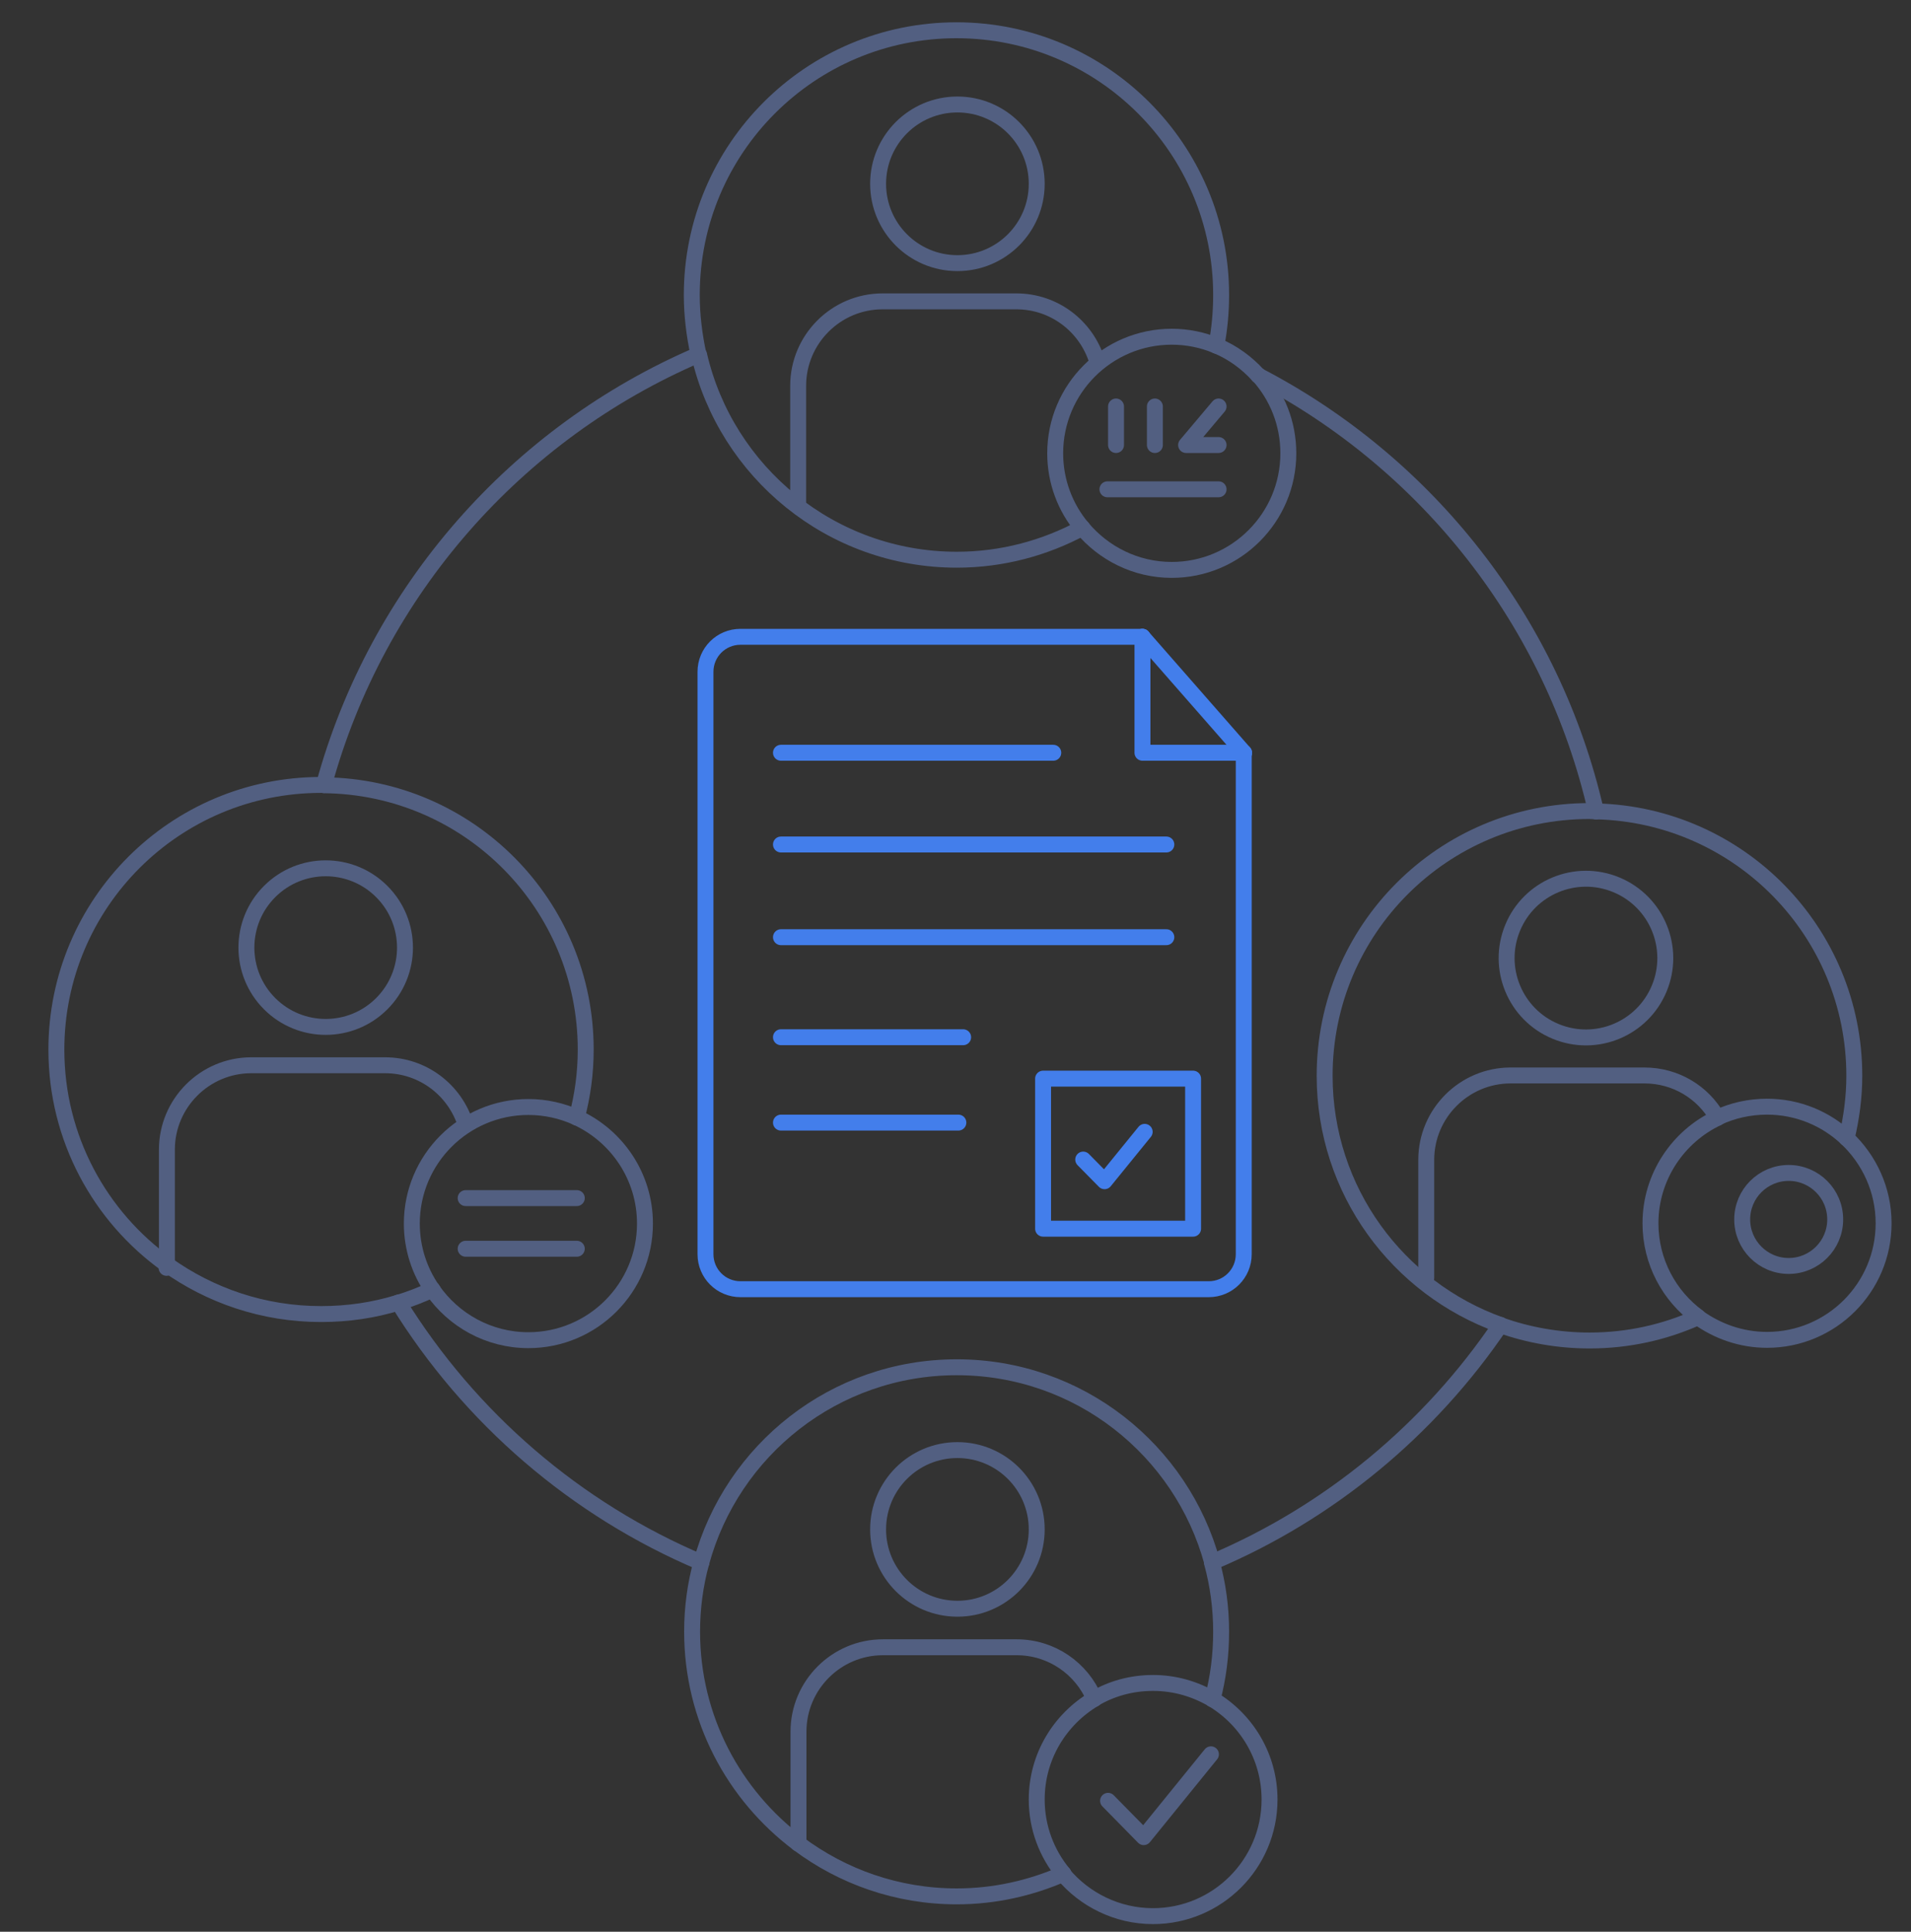 <svg xmlns="http://www.w3.org/2000/svg" xmlns:xlink="http://www.w3.org/1999/xlink" id="&#x56FE;&#x5C42;_1" x="0px" y="0px" viewBox="0 0 600 606.4" style="enable-background:new 0 0 600 606.4;" xml:space="preserve"><rect x="0" y="0" width="600" height="606.4" fill="#333333" stroke="none"/><style type="text/css">			.st0{fill:none;stroke:#366088;stroke-width:8;stroke-linecap:round;stroke-linejoin:round;stroke-miterlimit:10;stroke-dasharray:140.689;}			.st1{fill:none;stroke:#366088;stroke-width:8;stroke-linecap:round;stroke-linejoin:round;stroke-miterlimit:10;stroke-dasharray:171.842;}			.st2{fill:none;stroke:#366088;stroke-width:8;stroke-linecap:round;stroke-linejoin:round;stroke-miterlimit:10;stroke-dasharray:185.911;}	.st3{fill:#A4EDF5;}	.st4{fill:#D0FDFF;stroke:#366088;stroke-width:8;stroke-linecap:round;stroke-linejoin:round;stroke-miterlimit:10;}	.st5{fill:none;stroke:#366088;stroke-width:8;stroke-linecap:round;stroke-linejoin:round;stroke-miterlimit:10;}	.st6{fill:#FFFFFF;stroke:#366088;stroke-width:8;stroke-linecap:round;stroke-linejoin:round;stroke-miterlimit:10;}	.st7{fill:none;stroke:#525F81;stroke-width:5;stroke-linecap:round;stroke-linejoin:round;stroke-miterlimit:7.111;}	.st8{fill:none;stroke:#437EEB;stroke-width:5;stroke-linecap:round;stroke-linejoin:round;}</style><g>	<g>		<g>			<path class="st0" d="M4746,852.3c-36.9,2.8-74.1,4.3-111.7,4.3c-100.3,0-198.2-10.3-292.7-29.8"></path>			<path class="st1" d="M5354.7-1823.7c428.4,248.7,716.4,712.4,716.4,1243.4c0,151.3-23.4,297.1-66.7,434"></path>			<path class="st2" d="M3223.2-307.6c-17-88.3-25.8-179.4-25.8-272.6c0-516.8,272.9-969.9,682.4-1223.1"></path>			<circle class="st3" cx="4634.2" cy="-580.2" r="1054.9"></circle>		</g>		<g>			<path class="st4" d="M5102.8-1291.6c23.9-79.5,36.8-162.9,37.7-248.2h0.1v-201.6l-527.4-281.7l-527.4,281.7v191.5    c0,238.2,92.8,462.2,261.2,630.6l266.2,263.6l184-184L5102.8-1291.6z"></path>			<g>				<line class="st5" x1="5063" y1="-950.4" x2="5182.6" y2="-830.8"></line>				<circle class="st6" cx="4822.6" cy="-1206.3" r="349"></circle>				<path class="st5" d="M4814.9-1384.7c93.1,0,186.1,77.6,186.1,170.6"></path>			</g>		</g>		<g>			<g>				<path class="st6" d="M3751.8,87.1c0-86.6,98.4-156.7,219.9-156.7c118.4,0,215.1,66.7,219.6,150.4c0,0.1,0.1,0.2,0,0.2l0,0     c0.1-0.1,0-0.2,0-0.2c9.4-80.3,103.8-143.3,218.9-143.3c121,0,219.1,69.6,219.9,155.7l0,0c-2.5-362.4-300.8-657.8-659.2-657.7     c-353.1,0-648.8,286.8-658.8,643.6c5.8-82.9,102-148.8,219.8-148.8C3653.3-69.7,3751.8,0.5,3751.8,87.1L3751.8,87.1z"></path>				<path class="st5" d="M3743.6,44.8c-1.3-102.6,13.2-255.5,93.5-415.2c41.4-82.3,90.4-146.5,133.7-194.2"></path>				<path class="st5" d="M3970.9-564.5c43.3,47.7,92.3,111.8,133.7,194.2c82.7,164.3,95.6,321.5,93.4,424"></path>				<line class="st5" x1="3971" y1="-613.9" x2="3971" y2="-564.5"></line>				<path class="st5" d="M3971.6-69.5v578c0,52.9-42.9,95.7-95.7,95.7h-41"></path>			</g>			<g>				<path class="st4" d="M3979.8,828.1l253.1-223.5c111.9-111.9,128.9-177.1,109.9-253.4c-14.4-57.7-53.9-123.7-147.6-150     c-78.4-22-163.1,18.6-221.1,75.8c-0.4,0.4-0.9,0.9-1.3,1.3c-0.4-0.4-0.9-0.9-1.3-1.3c-58-57.2-142.6-97.8-221.1-75.8     c-93.7,26.3-133.2,92.3-147.6,150c-19.1,76.3-8.8,134.7,112.6,256.1l250.5,220.8C3969.8,831.6,3975.8,831.6,3979.8,828.1z"></path>				<path class="st5" d="M4386.7,545.9h-307.5l-56.5,71.4c-1.9,5.1-9.2,4.9-10.9-0.3l-67.6-214.5c-1-3-5.2-3.1-6.3-0.1l-48.8,137.5     c-1.8,5-334.2,0.4-334.2,0.4"></path>			</g>		</g>		<g>			<g>				<polyline class="st6" points="4906.3,368.8 4906.3,311.8 4906.3,259.5     "></polyline>				<path class="st4" d="M5637.1-352.3h-569.5v-201.8c0-32.5,26.4-58.9,58.9-58.9h451.7c32.5,0,58.9,26.4,58.9,58.9V-352.3z"></path>				<path class="st6" d="M5707.6-444.7h-710.4c-50.2,0-90.8,40.7-90.8,90.8V689.4c0,50.2,40.7,90.8,90.8,90.8h710.4     c50.2,0,90.8-40.7,90.8-90.8V-353.8C5798.5-404,5757.8-444.7,5707.6-444.7z"></path>			</g>			<g>				<path class="st4" d="M5614.7,510.5c0,35.2-14.8,66.9-38.7,90c-24,23.1-57,37.3-93.7,37.3H5368V383.2h114.4     C5555.5,383.2,5614.7,440.2,5614.7,510.5z"></path>				<path class="st6" d="M5368,383.2v254.5h-114.2c-73.2,0-132.5-57-132.5-127.3c0-35.2,14.8-66.9,38.8-90     c23.9-23.1,57.2-37.3,93.7-37.3H5368V383.2z"></path>			</g>			<g>				<path class="st4" d="M5180.7,316.9c-35.2,0-66.9-14.8-90-38.7c-23.1-24-37.3-57-37.3-93.7V70.1h254.5v114.4     C5307.9,257.7,5250.9,316.9,5180.7,316.9z"></path>				<path class="st6" d="M5307.9,70.1h-254.5V-44.1c0-73.2,57-132.5,127.3-132.5c35.2,0,66.9,14.8,90,38.8     c23.1,23.9,37.3,57.2,37.3,93.7L5307.9,70.1L5307.9,70.1z"></path>			</g>			<g>				<path class="st4" d="M5280.9,141.7c-24.9-24.9-36.8-57.8-36.3-91c0.7-33.3,14-66.7,39.9-92.6l80.9-80.9l180,180l-80.9,80.9     C5412.7,189.8,5330.6,191.4,5280.9,141.7z"></path>				<path class="st6" d="M5545.3,57.2l-180-180l80.8-80.8c51.8-51.8,134-53.4,183.7-3.7c24.9,24.9,36.8,57.8,36.2,91.1     c-0.6,33.2-14.1,66.8-39.9,92.6L5545.3,57.2z"></path>			</g>		</g>	</g></g><circle class="st7" cx="561.6" cy="382.8" r="14.6"></circle><polyline class="st7" points="347.9,565.3 359.1,576.7 380.2,550.7 "></polyline><polyline class="st8" points="340.1,364 346.8,370.8 359.4,355.3 "></polyline><g>	<path class="st7" d="M471.1,415.9c-22.2,32.8-53.6,58.9-90.5,74.5"></path>	<path class="st7" d="M501.1,254.7c-13.6-59.6-53.1-109.3-106-136.8"></path>	<path class="st7" d="M220.2,490.5c-39.5-16.7-72.7-45.4-95.1-81.6"></path>	<path class="st7" d="M101.7,246.4c16.6-60.9,60.5-110.6,117.7-135.1"></path>	<path class="st7" d="M381.9,108.5c1-5.1,1.5-10.5,1.5-15.9c0-45.9-37.2-83.1-83.1-83.1s-83.1,37.2-83.1,83.1  c0,6.4,0.8,12.7,2.1,18.7"></path>	<path class="st7" d="M339.8,165.7c-11.7,6.3-25.1,10-39.4,10c-39.4,0-72.4-27.5-80.9-64.3"></path>	<path class="st7" d="M220.2,490.5c9.6-35.3,41.8-61.3,80.2-61.3s70.6,26,80.2,61.3"></path>	<path class="st7" d="M380.7,533.4c1.8-6.8,2.7-13.9,2.7-21.2c0-7.5-1-14.8-2.9-21.7"></path>	<path class="st7" d="M333.9,588.2c-10.3,4.5-21.6,7.1-33.5,7.1c-18.7,0-35.9-6.2-49.8-16.6"></path>	<path class="st7" d="M220.2,490.5c-1.9,6.9-2.9,14.2-2.9,21.7c0,27.2,13.1,51.3,33.3,66.5"></path>	<path class="st7" d="M181.1,350.8c1.8-6.8,2.8-13.9,2.8-21.3c0-45.6-36.7-82.5-82.1-83"></path>	<path class="st7" d="M135.8,404.8c-3.4,1.6-7,3-10.6,4.1"></path>	<path class="st7" d="M101.7,246.4c-0.3,0-0.6,0-0.9,0c-45.9,0-83.1,37.2-83.1,83.1c0,27.8,13.7,52.4,34.6,67.4"></path>	<path class="st7" d="M125.1,408.9c-7.7,2.4-15.9,3.6-24.3,3.6c-18.1,0-34.8-5.8-48.5-15.6"></path>	<path class="st7" d="M579.8,357.3c1.5-6.3,2.4-12.9,2.4-19.6c0-45.2-36.1-81.9-81-83"></path>	<path class="st7" d="M533.1,413.5c-10.4,4.7-21.9,7.3-34,7.3c-9.8,0-19.2-1.7-28-4.8"></path>	<path class="st7" d="M501.1,254.7c-0.7,0-1.4-0.1-2.1-0.1c-45.9,0-83.1,37.2-83.1,83.1c0,36.1,23,66.7,55.1,78.2"></path>	<path class="st7" d="M339.8,165.7c6.7,8,16.8,13.2,28.1,13.2c20.2,0,36.6-16.4,36.6-36.6c0-9.4-3.5-17.9-9.3-24.4"></path>	<path class="st7" d="M381.9,108.5c-4.3-1.8-9.1-2.8-14-2.8c-20.2,0-36.6,16.4-36.6,36.6c0,8.9,3.2,17.1,8.5,23.4"></path>	<path class="st7" d="M381.9,108.5c5.1,2.1,9.6,5.4,13.2,9.4"></path>	<path class="st7" d="M181.1,350.8c12.6,5.8,21.4,18.5,21.4,33.3c0,20.2-16.4,36.6-36.6,36.6c-12.5,0-23.5-6.3-30.1-15.8"></path>	<path class="st7" d="M181.1,350.8c-4.6-2.1-9.8-3.3-15.2-3.3c-20.2,0-36.6,16.4-36.6,36.6c0,7.7,2.4,14.9,6.5,20.8"></path>	<path class="st7" d="M343.6,533.3c-10.8,6.4-18.1,18.1-18.1,31.6c0,8.9,3.2,17,8.4,23.3"></path>	<path class="st7" d="M380.7,533.4c-5.5-3.2-11.8-5.1-18.7-5.1c-6.8,0-13.1,1.8-18.5,5"></path>	<path class="st7" d="M380.7,533.4c10.7,6.4,17.9,18.1,17.9,31.5c0,20.2-16.4,36.6-36.6,36.6c-11.3,0-21.5-5.2-28.2-13.2"></path>	<path class="st7" d="M579.8,357.3c7.1,6.7,11.6,16.2,11.6,26.7c0,20.2-16.4,36.6-36.6,36.6c-8.1,0-15.6-2.7-21.7-7.1"></path>	<path class="st7" d="M539.3,350.9c-12.4,5.8-21.1,18.5-21.1,33.1c0,12.1,5.9,22.8,14.9,29.4"></path>	<path class="st7" d="M579.8,357.3c-6.5-6.1-15.3-9.9-25-9.9c-5.5,0-10.8,1.2-15.5,3.4"></path>	<line class="st7" x1="382.6" y1="153.6" x2="347.7" y2="153.6"></line>	<line class="st7" x1="146.2" y1="376.1" x2="181.1" y2="376.1"></line>	<line class="st7" x1="181.1" y1="392" x2="146.2" y2="392"></line>	<line class="st7" x1="350.4" y1="139.7" x2="350.4" y2="127.6"></line>	<line class="st7" x1="362.6" y1="139.7" x2="362.6" y2="127.6"></line>	<polyline class="st7" points="382.6,127.6 372.4,139.7 382.6,139.7  "></polyline>	<circle class="st7" cx="300.6" cy="57.7" r="24.9"></circle>	<path class="st7" d="M250.6,158.2v-37.1c0-14.6,11.9-26.5,26.5-26.5h42c11.9,0,21.9,7.8,25.3,18.6"></path>			<ellipse transform="matrix(0.707 -0.707 0.707 0.707 -180.399 159.461)" class="st7" cx="102.3" cy="297.5" rx="24.9" ry="24.9"></ellipse>	<path class="st7" d="M146.2,353c-3.4-10.8-13.4-18.6-25.3-18.6h-42c-14.6,0-26.5,11.9-26.5,26.5v35.9"></path>	<line class="st7" x1="52.3" y1="396.9" x2="52.3" y2="398"></line>			<ellipse transform="matrix(0.383 -0.924 0.924 0.383 29.48 645.463)" class="st7" cx="497.7" cy="300.7" rx="24.9" ry="24.9"></ellipse>	<path class="st7" d="M447.8,401.2v-37.1c0-14.6,11.9-26.5,26.5-26.5h42c9.8,0,18.4,5.3,22.9,13.3"></path>	<circle class="st7" cx="300.6" cy="480.1" r="24.9"></circle>	<path class="st7" d="M343.6,533.3c-4-9.5-13.4-16.2-24.4-16.2h-42c-14.6,0-26.5,11.9-26.5,26.5v35.1"></path></g><g>	<line class="st8" x1="358.7" y1="199.9" x2="390.6" y2="236.3"></line>	<path class="st8" d="M358.7,199.9H232.5c-6.1,0-11,4.9-11,11v182.8c0,6.1,4.9,11,11,11h147c6.1,0,11-4.9,11-11V236.3"></path>	<polyline class="st8" points="358.7,199.9 358.7,236.3 390.6,236.3  "></polyline></g><line class="st8" x1="245.2" y1="236.3" x2="330.7" y2="236.3"></line><line class="st8" x1="245.2" y1="265.1" x2="366.2" y2="265.1"></line><line class="st8" x1="245.2" y1="294.2" x2="366.2" y2="294.2"></line><line class="st8" x1="245.2" y1="325.6" x2="302.4" y2="325.6"></line><line class="st8" x1="245.2" y1="352.4" x2="300.9" y2="352.4"></line><rect x="327.5" y="338.6" class="st8" width="47.1" height="47.1"></rect></svg>